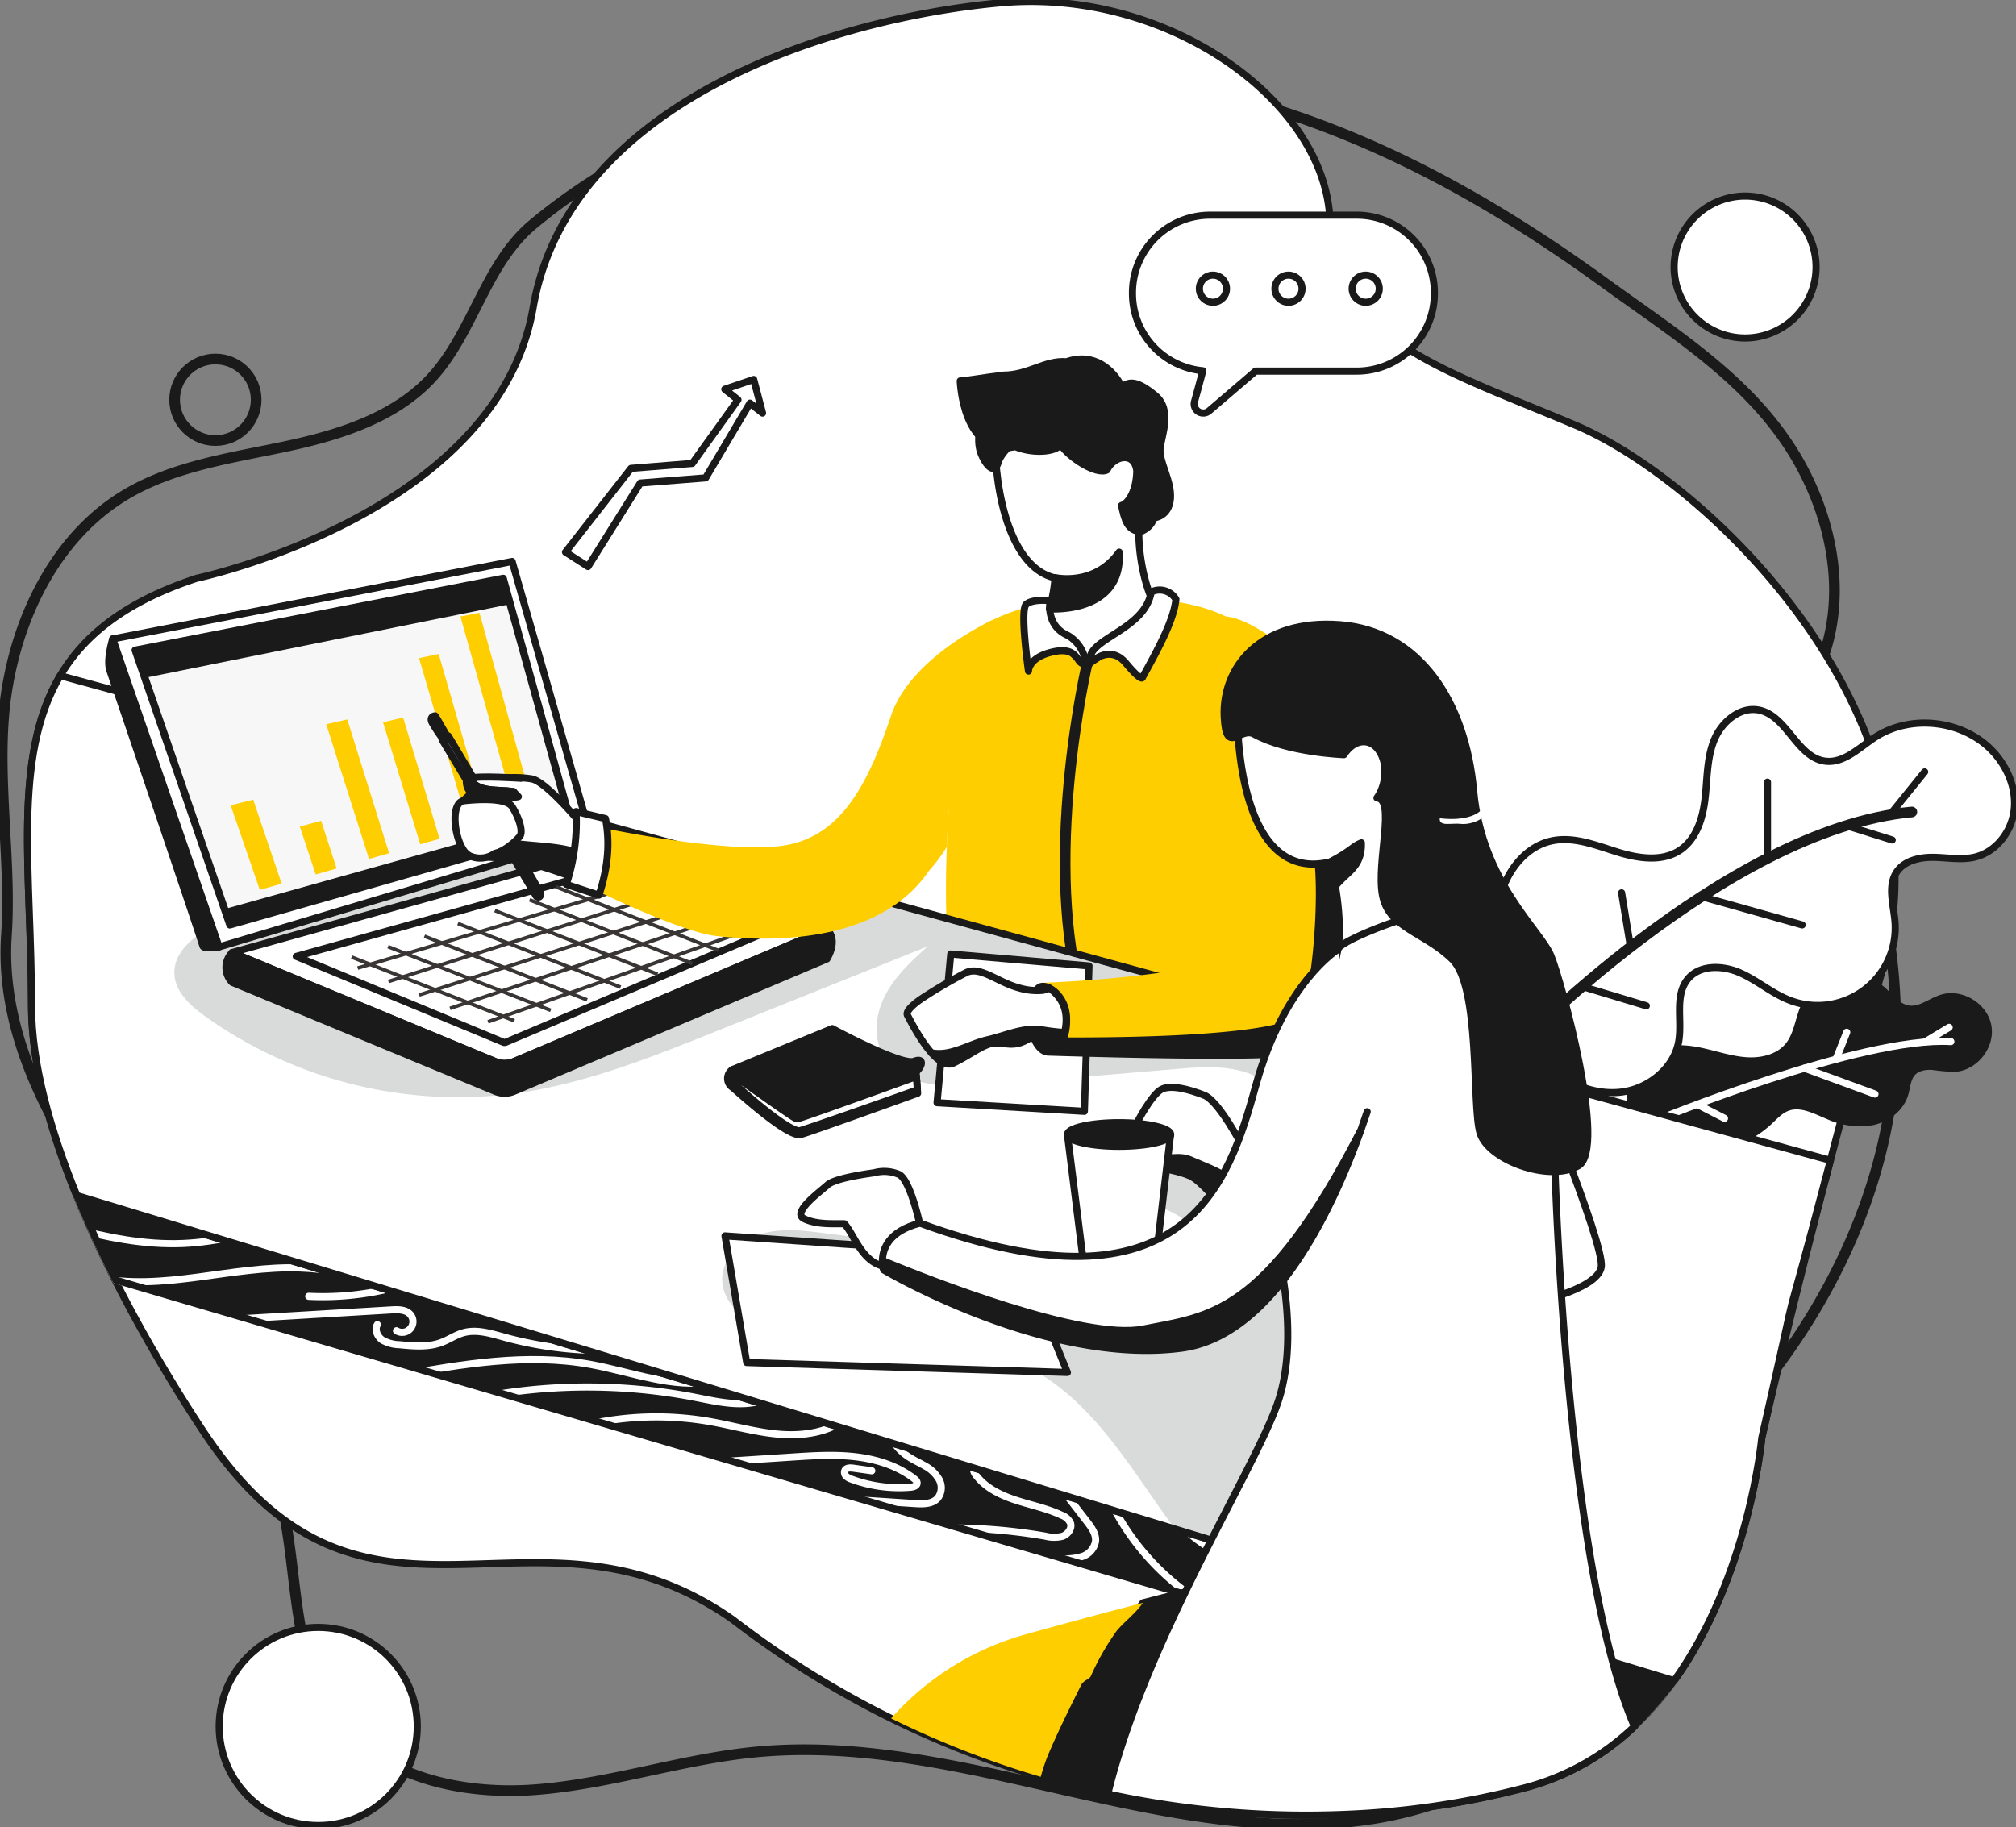 <svg id="Grupo_17491" data-name="Grupo 17491" xmlns="http://www.w3.org/2000/svg" xmlns:xlink="http://www.w3.org/1999/xlink" width="566.972" height="513.9" viewBox="0 0 566.972 513.9">
  <rect x="0" y="0" width="566.972" height="513.9" fill="#808080" stroke="none"/>
  <defs>
    <clipPath id="clip-path">
      <rect id="Rectángulo_3529" data-name="Rectángulo 3529" width="566.972" height="513.9" fill="none"/>
    </clipPath>
    <clipPath id="clip-path-2">
      <path id="Trazado_39507" data-name="Trazado 39507" d="M63.53,841.753l427.09,125.56A145.592,145.592,0,0,0,501.8,954.431L52.592,817.975c3.3,8.076,7.035,16.078,10.938,23.778" transform="translate(-52.592 -817.975)" fill="none"/>
    </clipPath>
    <clipPath id="clip-path-4">
      <path id="Trazado_39517" data-name="Trazado 39517" d="M19.947,555.138c0,16.343,5.268,35.039,12.757,53.37L481.91,744.965c21.122-29.452,24.638-68.217,24.638-68.217,13.989-61.778,2.222-12.952,19.318-78.141L28.017,462.271c-13.644,23.044-8.07,55.222-8.07,92.867" transform="translate(-18.82 -462.271)" fill="none"/>
    </clipPath>
  </defs>
  <g id="Grupo_17482" data-name="Grupo 17482">
    <g id="Grupo_17481" data-name="Grupo 17481" clip-path="url(#clip-path)">
      <path id="Trazado_39484" data-name="Trazado 39484" d="M2.694,290.851C.668,321.014,17.569,349,35.542,373.3s38.251,48.488,44.8,78c4.473,20.157,2.623,42.821,14.809,59.487,12.345,16.882,35.608,22.008,56.458,20.4s40.977-8.572,61.793-10.579c58.483-5.639,116.27,28.1,174.261,18.658,53.215-8.664,97.08-57.5,100.01-111.349,24.777-26.939,42.833-61.592,45.84-98.073A167.489,167.489,0,0,0,507,225.34c14.269-19.968,11.655-45.75.432-66.454-12.45-22.966-34.824-36.652-55.374-51.58-43.5-31.6-89.227-54.029-143.242-58.967-48.2-4.4-99.239,3.629-140.6,29.864a167.57,167.57,0,0,0-17.486,12.727c-12.824,10.682-16.417,28.763-27.112,41.578C113.378,144.784,97.069,150,81.433,153.335s-31.988,5.544-45.643,13.858C16.865,178.717,6.1,200.536,2.726,222.438S4.179,268.74,2.694,290.851Z" transform="translate(-0.883 -27.795)" fill="none" stroke="#1a1a1a" stroke-linecap="round" stroke-linejoin="round" stroke-width="3"/>
      <path id="Trazado_39485" data-name="Trazado 39485" d="M172.368,789.71,27.808,741.135c7.086,32.712,27.423,69.522,42.81,93.439q1.406,2.186,2.754,4.227c45.654,69.126,92.808,13.752,148.973,53.129a266.883,266.883,0,0,0,44.634,27.862,264.081,264.081,0,0,0,97.106,26.488c30.161,2.265,58.252-.821,81.617-7.1a70.309,70.309,0,0,0,30.323-17.12,97.056,97.056,0,0,0,18.254-24.186Z" transform="translate(-16.376 -436.44)" fill="#fff"/>
      <path id="Trazado_39486" data-name="Trazado 39486" d="M172.368,789.71,27.808,741.135c7.086,32.712,27.423,69.522,42.81,93.439q1.406,2.186,2.754,4.227c45.654,69.126,92.808,13.752,148.973,53.129a266.883,266.883,0,0,0,44.634,27.862,264.081,264.081,0,0,0,97.106,26.488c30.161,2.265,58.252-.821,81.617-7.1a70.309,70.309,0,0,0,30.323-17.12,97.056,97.056,0,0,0,18.254-24.186Z" transform="translate(-16.376 -436.44)" fill="none" stroke="#1a1a1a" stroke-linecap="round" stroke-linejoin="round" stroke-width="2"/>
      <path id="Trazado_39487" data-name="Trazado 39487" d="M454.186,120.2C416,104.053,386.284,96.029,385.1,62.56s-45.594-65.5-92.735-61.165S171.123,28.842,161.02,87.121C153,133.341,98.191,154.13,75.851,160.755c-5.828,1.728-9.448,2.493-9.448,2.493C7.348,182.673,19.947,226.906,19.947,283.505a103.779,103.779,0,0,0,2.568,21.779L488.985,462.026c14.861-27.173,17.563-56.912,17.563-56.912s10.2-45.05,25.834-102.556c2.538-9.335,5.219-19,8.023-28.852,20.08-70.541-48.028-137.366-86.219-153.51" transform="translate(-11.083 -0.589)" fill="#fff"/>
      <path id="Trazado_39488" data-name="Trazado 39488" d="M454.186,120.2C416,104.053,386.284,96.029,385.1,62.56s-45.594-65.5-92.735-61.165S171.123,28.842,161.02,87.121C153,133.341,98.191,154.13,75.851,160.755c-5.828,1.728-9.448,2.493-9.448,2.493C7.348,182.673,19.947,226.906,19.947,283.505a103.779,103.779,0,0,0,2.568,21.779L488.985,462.026c14.861-27.173,17.563-56.912,17.563-56.912s10.2-45.05,25.834-102.556c2.538-9.335,5.219-19,8.023-28.852C560.485,203.165,492.377,136.34,454.186,120.2Z" transform="translate(-11.083 -0.589)" fill="none" stroke="#1a1a1a" stroke-linecap="round" stroke-linejoin="round" stroke-width="2"/>
      <path id="Trazado_39489" data-name="Trazado 39489" d="M648.579,459.876c-.355,3.839-.641,7.694-.863,11.488-.151,2.574-.273,5.119-.364,7.612-.133,3.557-.21,7.008-.229,10.281-.033,5.266.074,10.072.306,14.118a67.93,67.93,0,0,0,1.119,9.88c42.694,13.3,77.394,13.85,77.394,13.85s12.6-16.185,11.867-47.213c-.549-23.4,3.4-43.788-2.507-56.227a19.423,19.423,0,0,0-9.414-9.464,45.663,45.663,0,0,0-9.58-3.288c-17.823-4.169-39.5-.648-39.5-.648a52.438,52.438,0,0,0-19.1,6.224.06.06,0,0,0-.026.015" transform="translate(-381.074 -240.779)" fill="#fece00"/>
      <path id="Trazado_39490" data-name="Trazado 39490" d="M734.84,453.755s-13.309,56.885-1,96.367" transform="translate(-429.068 -267.207)" fill="none" stroke="#1a1a1a" stroke-linecap="round" stroke-linejoin="round" stroke-width="3"/>
      <path id="Trazado_39491" data-name="Trazado 39491" d="M501.8,954.431a145.527,145.527,0,0,1-11.178,12.881L63.53,841.753c-3.9-7.7-7.636-15.7-10.938-23.778Z" transform="translate(-30.97 -481.689)" fill="none" stroke="#fff" stroke-linecap="round" stroke-linejoin="round" stroke-width="2"/>
      <path id="Trazado_39492" data-name="Trazado 39492" d="M501.8,954.431a145.527,145.527,0,0,1-11.178,12.881L63.53,841.753c-3.9-7.7-7.636-15.7-10.938-23.778Z" transform="translate(-30.97 -481.689)" fill="#1a1a1a"/>
    </g>
  </g>
  <g id="Grupo_17484" data-name="Grupo 17484" transform="translate(21.622 336.286)">
    <g id="Grupo_17483" data-name="Grupo 17483" clip-path="url(#clip-path-2)">
      <path id="Trazado_39493" data-name="Trazado 39493" d="M157.057,898.833l45.58-2.7c1.894-.112,4.09-.1,5.3,1.359A3.035,3.035,0,0,1,203.994,902" transform="translate(-114.109 -863.974)" fill="none" stroke="#fff" stroke-linecap="round" stroke-linejoin="round" stroke-width="2"/>
      <path id="Trazado_39494" data-name="Trazado 39494" d="M257.668,906.269c-.836,1.458.021,3.415,1.41,4.359a10.181,10.181,0,0,0,4.811,1.3c3.958.391,8.08.763,11.8-.636,2.1-.791,3.994-2.122,6.16-2.729,3.751-1.05,7.708.2,11.464,1.238a104.257,104.257,0,0,0,31.127,3.685" transform="translate(-173.163 -869.969)" fill="none" stroke="#fff" stroke-linecap="round" stroke-linejoin="round" stroke-width="2"/>
      <path id="Trazado_39495" data-name="Trazado 39495" d="M272.639,934.668c17.812-3.159,36.076-6.321,53.878-3.106,11.656,2.1,23.31,6.929,34.951,4.74" transform="translate(-182.173 -884.073)" fill="none" stroke="#fff" stroke-linecap="round" stroke-linejoin="round" stroke-width="2"/>
      <path id="Trazado_39496" data-name="Trazado 39496" d="M335.183,951.36a159.1,159.1,0,0,1,58.011.582c6.707,1.317,13.923,3.018,20.146.19" transform="translate(-219.004 -895.119)" fill="none" stroke="#fff" stroke-linecap="round" stroke-linejoin="round" stroke-width="2"/>
      <path id="Trazado_39497" data-name="Trazado 39497" d="M399.628,971.8a87.514,87.514,0,0,1,35.332-1.08c6.612,1.159,13.107,3.083,19.8,3.594s13.839-.567,19.071-4.774" transform="translate(-256.955 -907.155)" fill="none" stroke="#fff" stroke-linecap="round" stroke-linejoin="round" stroke-width="2"/>
      <path id="Trazado_39498" data-name="Trazado 39498" d="M473.717,998.058l28-1.823c5.939-.386,11.917-.772,17.828-.082s11.816,2.524,16.52,6.171c.408.316.843.724.821,1.239-.034.79-1.034,1.094-1.821,1.161a38.6,38.6,0,0,1-16.62-2.259,3.945,3.945,0,0,1-1.521-.855,1.445,1.445,0,0,1-.343-1.611c.405-.767,1.49-.754,2.349-.634l5.215.73" transform="translate(-300.584 -922.677)" fill="none" stroke="#fff" stroke-linecap="round" stroke-linejoin="round" stroke-width="2"/>
      <path id="Trazado_39499" data-name="Trazado 39499" d="M574.559,995.886l21.133,1.38c2.287.149,4.933.157,6.425-1.584a4.8,4.8,0,0,0,.341-5.2,9.881,9.881,0,0,0-3.931-3.776c-1.584-.94-3.286-1.678-4.815-2.7a15.315,15.315,0,0,1-6-7.958l1.688-.75" transform="translate(-359.968 -910.619)" fill="none" stroke="#fff" stroke-linecap="round" stroke-linejoin="round" stroke-width="2"/>
      <path id="Trazado_39500" data-name="Trazado 39500" d="M615.106,1020.065a156.3,156.3,0,0,1,41.091,1.627,9.709,9.709,0,0,0,4.811.044c1.533-.53,2.8-2.216,2.261-3.746a4.313,4.313,0,0,0-2.439-2.166c-4.037-1.919-8.473-2.808-12.726-4.184s-8.513-3.377-11.259-6.905a3.394,3.394,0,0,1-.892-2.084c.022-.771.709-1.558,1.465-1.408" transform="translate(-383.845 -925.887)" fill="none" stroke="#fff" stroke-linecap="round" stroke-linejoin="round" stroke-width="2"/>
      <path id="Trazado_39501" data-name="Trazado 39501" d="M711.336,1038.336a16.347,16.347,0,0,1,5.945-.6,16.106,16.106,0,0,0,5.943-.612,5.5,5.5,0,0,0,3.769-4.278c.2-2.026-1.11-3.857-2.354-5.468l-7.477-9.678" transform="translate(-440.513 -935.591)" fill="none" stroke="#fff" stroke-linecap="round" stroke-linejoin="round" stroke-width="2"/>
      <path id="Trazado_39502" data-name="Trazado 39502" d="M761.734,1031.561a69.966,69.966,0,0,0,36.278,32.5" transform="translate(-470.192 -943.752)" fill="none" stroke="#fff" stroke-linecap="round" stroke-linejoin="round" stroke-width="2"/>
      <path id="Trazado_39503" data-name="Trazado 39503" d="M801.568,1036.385a38.267,38.267,0,0,0,21.673,13.72" transform="translate(-493.649 -946.592)" fill="none" stroke="#fff" stroke-linecap="round" stroke-linejoin="round" stroke-width="2"/>
      <path id="Trazado_39504" data-name="Trazado 39504" d="M46.915,838.582c10.527,2.777,21.34,5.006,32.216,4.537,9.543-.411,18.862-2.885,28.092-5.345" transform="translate(-49.249 -829.634)" fill="none" stroke="#fff" stroke-linecap="round" stroke-linejoin="round" stroke-width="2"/>
      <path id="Trazado_39505" data-name="Trazado 39505" d="M65,870.052c18.87,4.2,38.368-3.3,57.687-2.588,13.7.5,27.494,5.127,40.867,2.121" transform="translate(-59.901 -847.09)" fill="none" stroke="#fff" stroke-linecap="round" stroke-linejoin="round" stroke-width="2"/>
      <path id="Trazado_39506" data-name="Trazado 39506" d="M211.2,879.345a80.171,80.171,0,0,0,32.787-5.289" transform="translate(-145.994 -851)" fill="none" stroke="#fff" stroke-linecap="round" stroke-linejoin="round" stroke-width="2"/>
    </g>
  </g>
  <g id="Grupo_17486" data-name="Grupo 17486">
    <g id="Grupo_17485" data-name="Grupo 17485" clip-path="url(#clip-path)">
      <path id="Trazado_39508" data-name="Trazado 39508" d="M501.8,954.431a145.527,145.527,0,0,1-11.178,12.881L63.53,841.753c-3.9-7.7-7.636-15.7-10.938-23.778Z" transform="translate(-30.97 -481.689)" fill="none" stroke="#1a1a1a" stroke-linecap="round" stroke-linejoin="round" stroke-width="2"/>
      <path id="Trazado_39509" data-name="Trazado 39509" d="M1115.82,698.439a12.549,12.549,0,0,1,6.786-8.384c3.931-1.844,8.533-1.5,12.776-.577s8.4,2.371,12.737,2.63,9.058-.914,11.761-4.311c2.625-3.3,2.808-7.908,4.717-11.668a13.788,13.788,0,0,1,21.092-4.375c2.6,2.155,4.714,5.417,8.067,5.819,3.236.387,6.037-2.108,9.146-3.086,5.467-1.719,11.991,2.242,12.988,7.886s-3.773,11.6-9.5,11.862a59.014,59.014,0,0,1-6.126-.56c-2.049-.122-4.305.265-5.668,1.8-1.464,1.651-1.475,4.087-2.151,6.188-1.274,3.965-5.1,6.759-9.186,7.588a21.237,21.237,0,0,1-12.2-1.657c-3.716-1.537-7.727-3.763-11.506-2.389-2.139.778-3.707,2.579-5.38,4.123a28.335,28.335,0,0,1-18.294,7.419c-10.717.275-23.013-5.666-20.068-18.311" transform="translate(-656.823 -393.722)" fill="#1a1a1a"/>
      <path id="Trazado_39510" data-name="Trazado 39510" d="M1115.82,698.439a12.549,12.549,0,0,1,6.786-8.384c3.931-1.844,8.533-1.5,12.776-.577s8.4,2.371,12.737,2.63,9.058-.914,11.761-4.311c2.625-3.3,2.808-7.908,4.717-11.668a13.788,13.788,0,0,1,21.092-4.375c2.6,2.155,4.714,5.417,8.067,5.819,3.236.387,6.037-2.108,9.146-3.086,5.467-1.719,11.991,2.242,12.988,7.886s-3.773,11.6-9.5,11.862a59.014,59.014,0,0,1-6.126-.56c-2.049-.122-4.305.265-5.668,1.8-1.464,1.651-1.475,4.087-2.151,6.188-1.274,3.965-5.1,6.759-9.186,7.588a21.237,21.237,0,0,1-12.2-1.657c-3.716-1.537-7.727-3.763-11.506-2.389-2.139.778-3.707,2.579-5.38,4.123a28.335,28.335,0,0,1-18.294,7.419C1125.171,717.025,1112.875,711.083,1115.82,698.439Z" transform="translate(-656.823 -393.722)" fill="none" stroke="#1a1a1a" stroke-linecap="round" stroke-linejoin="round" stroke-width="2"/>
      <path id="Trazado_39511" data-name="Trazado 39511" d="M1131.109,734.933s58.616-23.976,83.637-22.4" transform="translate(-666.088 -419.552)" fill="none" stroke="#fff" stroke-linecap="round" stroke-linejoin="round" stroke-width="2"/>
      <line id="Línea_60" data-name="Línea 60" x1="7.684" y1="3.937" transform="translate(477.306 310.635)" fill="none" stroke="#fff" stroke-linecap="round" stroke-linejoin="round" stroke-width="2"/>
      <line id="Línea_61" data-name="Línea 61" x1="3.022" y2="7.6" transform="translate(516.351 290.355)" fill="none" stroke="#fff" stroke-linecap="round" stroke-linejoin="round" stroke-width="2"/>
      <line id="Línea_62" data-name="Línea 62" x1="19.842" y1="7.283" transform="translate(507.47 300.463)" fill="none" stroke="#fff" stroke-linecap="round" stroke-linejoin="round" stroke-width="2"/>
      <line id="Línea_63" data-name="Línea 63" x1="6.888" y2="4.151" transform="translate(541.289 288.977)" fill="none" stroke="#fff" stroke-linecap="round" stroke-linejoin="round" stroke-width="2"/>
      <path id="Trazado_39512" data-name="Trazado 39512" d="M1024.11,540.084c1.442-8.153,7.062-16.158,15.186-17.748,6.044-1.183,12.116,1.277,17.993,3.119s12.721,2.966,17.835-.465c4.611-3.093,6.4-9,7.032-14.515s.466-11.247,2.539-16.4,7.346-9.632,12.77-8.446c7.818,1.71,10.587,13.377,18.532,14.34,5.266.639,9.538-3.838,13.984-6.734,10.084-6.569,24.761-4.834,33.036,3.907,4.176,4.411,6.756,10.54,6.066,16.576s-5.021,11.728-10.915,13.2c-3.788.944-7.762.169-11.665.1s-8.265.868-10.442,4.109c-2.674,3.982-.85,9.266-.482,14.05a21.829,21.829,0,0,1-29.544,22.073c-4.967-1.895-9.085-5.535-13.939-7.7s-11.337-2.429-14.747,1.651c-3.85,4.606-1.6,11.547-2.584,17.469-1.284,7.719-8.653,13.571-16.431,14.409s-15.589-2.687-21.245-8.094c-11.231-10.734-15.652-29.776-12.976-44.9" transform="translate(-602.631 -285.865)" fill="#fff"/>
      <path id="Trazado_39513" data-name="Trazado 39513" d="M1024.11,540.084c1.442-8.153,7.062-16.158,15.186-17.748,6.044-1.183,12.116,1.277,17.993,3.119s12.721,2.966,17.835-.465c4.611-3.093,6.4-9,7.032-14.515s.466-11.247,2.539-16.4,7.346-9.632,12.77-8.446c7.818,1.71,10.587,13.377,18.532,14.34,5.266.639,9.538-3.838,13.984-6.734,10.084-6.569,24.761-4.834,33.036,3.907,4.176,4.411,6.756,10.54,6.066,16.576s-5.021,11.728-10.915,13.2c-3.788.944-7.762.169-11.665.1s-8.265.868-10.442,4.109c-2.674,3.982-.85,9.266-.482,14.05a21.829,21.829,0,0,1-29.544,22.073c-4.967-1.895-9.085-5.535-13.939-7.7s-11.337-2.429-14.747,1.651c-3.85,4.606-1.6,11.547-2.584,17.469-1.284,7.719-8.653,13.571-16.431,14.409s-15.589-2.687-21.245-8.094C1025.855,574.25,1021.434,555.207,1024.11,540.084Z" transform="translate(-602.631 -285.865)" fill="none" stroke="#1a1a1a" stroke-linecap="round" stroke-linejoin="round" stroke-width="2"/>
      <path id="Trazado_39514" data-name="Trazado 39514" d="M1033.007,623.5s60.235-63.046,112.989-67.944" transform="translate(-608.317 -327.159)" fill="none" stroke="#1a1a1a" stroke-linecap="round" stroke-linejoin="round" stroke-width="3"/>
      <line id="Línea_64" data-name="Línea 64" x1="18.047" y1="5.438" transform="translate(444.962 277.477)" fill="#fff"/>
      <line id="Línea_65" data-name="Línea 65" x1="18.047" y1="5.438" transform="translate(444.962 277.477)" fill="none" stroke="#1a1a1a" stroke-linecap="round" stroke-linejoin="round" stroke-width="2"/>
      <line id="Línea_66" data-name="Línea 66" x2="2.5" y2="15.262" transform="translate(456.054 251.129)" fill="#fff"/>
      <line id="Línea_67" data-name="Línea 67" x2="2.5" y2="15.262" transform="translate(456.054 251.129)" fill="none" stroke="#1a1a1a" stroke-linecap="round" stroke-linejoin="round" stroke-width="2"/>
      <line id="Línea_68" data-name="Línea 68" x1="28.32" y1="7.964" transform="translate(478.52 252.199)" fill="#fff"/>
      <line id="Línea_69" data-name="Línea 69" x1="28.32" y1="7.964" transform="translate(478.52 252.199)" fill="none" stroke="#1a1a1a" stroke-linecap="round" stroke-linejoin="round" stroke-width="2"/>
      <line id="Línea_70" data-name="Línea 70" y2="21.431" transform="translate(497.084 220.002)" fill="#fff"/>
      <line id="Línea_71" data-name="Línea 71" y2="21.431" transform="translate(497.084 220.002)" fill="none" stroke="#1a1a1a" stroke-linecap="round" stroke-linejoin="round" stroke-width="2"/>
      <line id="Línea_72" data-name="Línea 72" x1="12.935" y1="4.046" transform="translate(519.233 232.232)" fill="#fff"/>
      <line id="Línea_73" data-name="Línea 73" x1="12.935" y1="4.046" transform="translate(519.233 232.232)" fill="none" stroke="#1a1a1a" stroke-linecap="round" stroke-linejoin="round" stroke-width="2"/>
      <line id="Línea_74" data-name="Línea 74" x1="9.122" y2="11.288" transform="translate(532.168 217.114)" fill="#fff"/>
      <line id="Línea_75" data-name="Línea 75" x1="9.122" y2="11.288" transform="translate(532.168 217.114)" fill="none" stroke="#1a1a1a" stroke-linecap="round" stroke-linejoin="round" stroke-width="2"/>
      <path id="Trazado_39515" data-name="Trazado 39515" d="M525.866,598.606c-17.1,65.19-5.33,16.363-19.318,78.142,0,0-3.516,38.764-24.638,68.217L32.7,608.508c-7.489-18.331-12.757-37.027-12.757-53.37,0-37.645-5.574-69.823,8.07-92.867Z" transform="translate(-11.083 -272.222)" fill="#fff"/>
    </g>
  </g>
  <g id="Grupo_17488" data-name="Grupo 17488" transform="translate(7.737 190.049)">
    <g id="Grupo_17487" data-name="Grupo 17487" clip-path="url(#clip-path-4)">
      <path id="Trazado_39516" data-name="Trazado 39516" d="M477.684,520.983l4.936,172.073c.34,11.852.656,23.912-2.491,35.344s-10.334,22.35-21.206,27.076c-12.977,5.642-28.532,1.281-39.853-7.209s-19.342-20.534-27.412-32.16-16.722-23.368-28.773-30.786c-19.326-11.9-43.561-10.634-66.222-11.835-5.086-.27-10.309-.72-14.878-2.972s-8.391-6.712-8.444-11.807c-.063-6,5.121-11.023,10.849-12.8s11.893-1.03,17.841-.271l89.38,11.413c6.317.807,14.767.276,16.367-5.889,1.559-6.006-5.25-10.63-11.085-12.735s-12.98-5.219-13.194-11.421c-.2-5.875,6.67-9.774,12.527-9.281s11.041,3.791,16.525,5.905,12.369,2.8,16.656-1.219c5.812-5.451,2.382-16.058-4.477-20.115s-15.387-3.515-23.327-2.847l-54.415,4.581c-10.655.9-23.888.449-28.71-9.1-2.639-5.224-1.587-11.7,1.253-16.823s7.24-9.159,11.564-13.1l-59.49,23.878c-18.283,7.338-36.793,14.739-56.307,17.442A122.466,122.466,0,0,1,127.857,584.6c-4.071-2.936-8.29-6.736-8.571-11.748-.393-7.029,6.871-11.758,13.212-14.815a652.953,652.953,0,0,1,113.963-42.37c74.054-19.91,154.619,1.835,231.223,5.321" transform="translate(-77.973 -488.829)" fill="#d9dbda"/>
    </g>
  </g>
  <g id="Grupo_17490" data-name="Grupo 17490">
    <g id="Grupo_17489" data-name="Grupo 17489" clip-path="url(#clip-path)">
      <path id="Trazado_39518" data-name="Trazado 39518" d="M525.866,598.606c-17.1,65.19-5.33,16.363-19.318,78.142,0,0-3.516,38.764-24.638,68.217L32.7,608.508c-7.489-18.331-12.757-37.027-12.757-53.37,0-37.645-5.574-69.823,8.07-92.867Z" transform="translate(-11.083 -272.222)" fill="none" stroke="#1a1a1a" stroke-linecap="round" stroke-linejoin="round" stroke-width="2"/>
      <path id="Trazado_39519" data-name="Trazado 39519" d="M644.873,652.728l-3.847,41.82,41.429,2.433,1.308-40.9Z" transform="translate(-377.488 -384.378)" fill="#fff"/>
      <path id="Trazado_39520" data-name="Trazado 39520" d="M644.873,652.728l-3.847,41.82,41.429,2.433,1.308-40.9Z" transform="translate(-377.488 -384.378)" fill="none" stroke="#1a1a1a" stroke-linecap="round" stroke-linejoin="round" stroke-width="2"/>
      <path id="Trazado_39521" data-name="Trazado 39521" d="M495.942,845.583l6.105,35.62,90.2,2.8-13.3-32.7Z" transform="translate(-292.05 -497.947)" fill="#fff"/>
      <path id="Trazado_39522" data-name="Trazado 39522" d="M495.942,845.583l6.105,35.62,90.2,2.8-13.3-32.7Z" transform="translate(-292.05 -497.947)" fill="none" stroke="#1a1a1a" stroke-linecap="round" stroke-linejoin="round" stroke-width="2"/>
      <path id="Trazado_39523" data-name="Trazado 39523" d="M77.1,405.944l112.333-21.789,22.047,77.178L107.021,492.573Z" transform="translate(-45.403 -226.222)" fill="#fff"/>
      <path id="Trazado_39524" data-name="Trazado 39524" d="M77.1,405.944l112.333-21.789,22.047,77.178L107.021,492.573Z" transform="translate(-45.403 -226.222)" fill="none" stroke="#1a1a1a" stroke-linecap="round" stroke-linejoin="round" stroke-width="2"/>
      <path id="Trazado_39525" data-name="Trazado 39525" d="M326.1,604.119l-88.034,37.254a6.779,6.779,0,0,1-5.237.019l-74.016-30.678L261.436,582.1Z" transform="translate(-93.523 -342.788)" fill="#fff"/>
      <path id="Trazado_39526" data-name="Trazado 39526" d="M326.1,604.119l-88.034,37.254a6.779,6.779,0,0,1-5.237.019l-74.016-30.678L261.436,582.1Z" transform="translate(-93.523 -342.788)" fill="none" stroke="#1a1a1a" stroke-linecap="round" stroke-linejoin="round" stroke-width="2"/>
      <path id="Trazado_39527" data-name="Trazado 39527" d="M261.24,644.846a.887.887,0,0,1-.34-.067l-58.25-24.143L287.076,597.1l48.312,16.449-73.8,31.231a.881.881,0,0,1-.347.07" transform="translate(-119.337 -351.618)" fill="#fff"/>
      <path id="Trazado_39528" data-name="Trazado 39528" d="M261.24,644.846a.887.887,0,0,1-.34-.067l-58.25-24.143L287.076,597.1l48.312,16.449-73.8,31.231A.881.881,0,0,1,261.24,644.846Z" transform="translate(-119.337 -351.618)" fill="none" stroke="#1a1a1a" stroke-linecap="round" stroke-linejoin="round" stroke-width="2"/>
      <line id="Línea_76" data-name="Línea 76" y1="21.992" x2="73.928" transform="translate(100.595 250.306)" fill="none" stroke="#383534" stroke-miterlimit="10" stroke-width="1"/>
      <line id="Línea_77" data-name="Línea 77" y1="22.97" x2="72.228" transform="translate(109.248 253.108)" fill="none" stroke="#383534" stroke-miterlimit="10" stroke-width="1"/>
      <line id="Línea_78" data-name="Línea 78" y1="23.017" x2="71.537" transform="translate(117.901 256.841)" fill="none" stroke="#383534" stroke-miterlimit="10" stroke-width="1"/>
      <line id="Línea_79" data-name="Línea 79" y1="23.876" x2="71.458" transform="translate(126.554 259.762)" fill="none" stroke="#383534" stroke-miterlimit="10" stroke-width="1"/>
      <line id="Línea_80" data-name="Línea 80" y1="24.802" x2="70.299" transform="translate(137.248 262.616)" fill="none" stroke="#383534" stroke-miterlimit="10" stroke-width="1"/>
      <line id="Línea_81" data-name="Línea 81" x2="45.757" y2="17.91" transform="translate(98.887 269.217)" fill="none" stroke="#383534" stroke-miterlimit="10" stroke-width="1"/>
      <line id="Línea_82" data-name="Línea 82" x2="45.757" y2="17.91" transform="translate(109.125 266.28)" fill="none" stroke="#383534" stroke-miterlimit="10" stroke-width="1"/>
      <line id="Línea_83" data-name="Línea 83" x2="45.757" y2="17.91" transform="translate(119.362 263.343)" fill="none" stroke="#383534" stroke-miterlimit="10" stroke-width="1"/>
      <line id="Línea_84" data-name="Línea 84" x2="45.757" y2="17.91" transform="translate(128.766 259.762)" fill="none" stroke="#383534" stroke-miterlimit="10" stroke-width="1"/>
      <line id="Línea_85" data-name="Línea 85" x2="45.757" y2="17.91" transform="translate(139.17 256.127)" fill="none" stroke="#383534" stroke-miterlimit="10" stroke-width="1"/>
      <line id="Línea_86" data-name="Línea 86" x2="45.757" y2="17.91" transform="translate(148.935 253.108)" fill="none" stroke="#383534" stroke-miterlimit="10" stroke-width="1"/>
      <line id="Línea_87" data-name="Línea 87" x2="45.757" y2="17.91" transform="translate(156.24 249.409)" fill="none" stroke="#383534" stroke-miterlimit="10" stroke-width="1"/>
      <path id="Trazado_39529" data-name="Trazado 39529" d="M323.612,635.656c1.957,2.118,1.977,4.911,0,8.4l-88.034,37.25a6.776,6.776,0,0,1-5.237.019l-74.016-30.678a5.927,5.927,0,0,1,0-8.4l74.016,30.678a6.779,6.779,0,0,0,5.237-.019Z" transform="translate(-91.033 -374.325)" fill="#1a1a1a"/>
      <path id="Trazado_39530" data-name="Trazado 39530" d="M323.612,635.656c1.957,2.118,1.977,4.911,0,8.4l-88.034,37.25a6.776,6.776,0,0,1-5.237.019l-74.016-30.678a5.927,5.927,0,0,1,0-8.4l74.016,30.678a6.779,6.779,0,0,0,5.237-.019Z" transform="translate(-91.033 -374.325)" fill="none" stroke="#1a1a1a" stroke-linecap="round" stroke-linejoin="round" stroke-width="2"/>
      <path id="Trazado_39531" data-name="Trazado 39531" d="M75.5,437.154s-1.843,5.889-.79,8.884,25.986,76.3,26.118,77.416,4.593.328,4.593.328" transform="translate(-43.805 -257.431)" fill="#1a1a1a"/>
      <path id="Trazado_39532" data-name="Trazado 39532" d="M75.5,437.154s-1.843,5.889-.79,8.884,25.986,76.3,26.118,77.416,4.593.328,4.593.328" transform="translate(-43.805 -257.431)" fill="none" stroke="#1a1a1a" stroke-linecap="round" stroke-linejoin="round" stroke-width="2"/>
      <path id="Trazado_39533" data-name="Trazado 39533" d="M92.422,415.863,195.963,395.65l19.422,70.09-96.323,27.432Z" transform="translate(-54.425 -232.99)" fill="#1a1a1a"/>
      <path id="Trazado_39534" data-name="Trazado 39534" d="M92.422,415.863,195.963,395.65l19.422,70.09-96.323,27.432Z" transform="translate(-54.425 -232.99)" fill="none" stroke="#1a1a1a" stroke-linecap="round" stroke-linejoin="round" stroke-width="2"/>
      <path id="Trazado_39535" data-name="Trazado 39535" d="M197.26,398.763,95.968,418.537l2.325,6.749L198.98,404.972Z" transform="translate(-56.514 -234.824)" fill="#1a1a1a"/>
      <path id="Trazado_39536" data-name="Trazado 39536" d="M197.26,398.763,95.968,418.537l2.325,6.749L198.98,404.972Z" transform="translate(-56.514 -234.824)" fill="none" stroke="#1a1a1a" stroke-linecap="round" stroke-linejoin="round" stroke-width="2"/>
      <path id="Trazado_39537" data-name="Trazado 39537" d="M202.311,413.866,101.624,434.18l22.71,65.9,94.548-26.416Z" transform="translate(-59.844 -243.718)" fill="#f7f7f7"/>
      <path id="Trazado_39538" data-name="Trazado 39538" d="M156.863,585.742l.85,2.467,94.262-26.845-.565-2.038Z" transform="translate(-92.373 -329.376)" fill="#1a1a1a"/>
      <path id="Trazado_39539" data-name="Trazado 39539" d="M156.863,585.742l.85,2.467,94.262-26.845-.565-2.038Z" transform="translate(-92.373 -329.376)" fill="none" stroke="#1a1a1a" stroke-linecap="round" stroke-linejoin="round" stroke-width="2"/>
      <path id="Trazado_39540" data-name="Trazado 39540" d="M172.136,570.755l-6.149,1.748-8.194-23.787,6.335-1.581Z" transform="translate(-92.921 -322.198)" fill="#fece00"/>
      <path id="Trazado_39541" data-name="Trazado 39541" d="M215.455,575.01l-5.891,1.677L205.1,563.192l5.992-1.584Z" transform="translate(-120.78 -330.72)" fill="#fece00"/>
      <path id="Trazado_39542" data-name="Trazado 39542" d="M277.923,525.05l-5.426,1.543-10.463-34.319,5.657-1.31Z" transform="translate(-154.307 -289.119)" fill="#fece00"/>
      <path id="Trazado_39543" data-name="Trazado 39543" d="M306.057,495.558l-5.213,1.482-14.183-48.42,5.525-1.154Z" transform="translate(-168.809 -263.503)" fill="#fece00"/>
      <path id="Trazado_39544" data-name="Trazado 39544" d="M335.82,475.226l-5.012,1.425L314.95,420.314l5.358-1.048Z" transform="translate(-185.468 -246.898)" fill="#fece00"/>
      <path id="Trazado_39545" data-name="Trazado 39545" d="M240.862,529.875l-5.651,1.607-12.031-37.9,5.921-1.345Z" transform="translate(-131.426 -289.871)" fill="#fece00"/>
      <path id="Trazado_39546" data-name="Trazado 39546" d="M313.749,550.291a1.906,1.906,0,0,0-.236.389c-.525,1.313-.437,6.213.788,10.676s5.949,3.5,12.423,4.112,18.678,5.25,18.678,5.25.973-2.97,1.75-6.33a8.32,8.32,0,0,0-2.5-1.161c-11.139-2.785-27.869.68-30.907-12.937" transform="translate(-184.442 -324.055)" fill="#1a1a1a"/>
      <path id="Trazado_39547" data-name="Trazado 39547" d="M313.749,550.291a1.906,1.906,0,0,0-.236.389c-.525,1.313-.437,6.213.788,10.676s5.949,3.5,12.423,4.112,18.678,5.25,18.678,5.25.973-2.97,1.75-6.33a8.32,8.32,0,0,0-2.5-1.161C333.516,560.443,316.786,563.908,313.749,550.291Z" transform="translate(-184.442 -324.055)" fill="none" stroke="#1a1a1a" stroke-linecap="round" stroke-linejoin="round" stroke-width="2"/>
      <path id="Trazado_39548" data-name="Trazado 39548" d="M348.276,544.6s-9.58-11.55-13.517-12.207-9.448-.438-11.723.525a34.056,34.056,0,0,0-8.513,6.611c3.037,13.617,19.768,10.152,30.907,12.937a8.327,8.327,0,0,1,2.5,1.161c.843-3.644,1.457-7.748.35-9.027" transform="translate(-185.216 -313.294)" fill="#fff"/>
      <path id="Trazado_39549" data-name="Trazado 39549" d="M348.276,544.6s-9.58-11.55-13.517-12.207-9.448-.438-11.723.525a34.056,34.056,0,0,0-8.513,6.611c3.037,13.617,19.768,10.152,30.907,12.937a8.327,8.327,0,0,1,2.5,1.161C348.768,549.983,349.383,545.88,348.276,544.6Z" transform="translate(-185.216 -313.294)" fill="none" stroke="#1a1a1a" stroke-linecap="round" stroke-linejoin="round" stroke-width="2"/>
      <path id="Trazado_39550" data-name="Trazado 39550" d="M302.39,504.61l26.509,44.1s1.225.788,1.225-.962c-8.836-15.576-25.984-44.189-25.984-44.189s-2.136.407-1.75,1.05" transform="translate(-178.044 -296.536)" fill="#fff"/>
      <path id="Trazado_39551" data-name="Trazado 39551" d="M302.39,504.61l26.509,44.1s1.225.788,1.225-.962c-8.836-15.576-25.984-44.189-25.984-44.189S302,503.967,302.39,504.61Z" transform="translate(-178.044 -296.536)" fill="none" stroke="#1a1a1a" stroke-linecap="round" stroke-linejoin="round" stroke-width="2"/>
      <path id="Trazado_39552" data-name="Trazado 39552" d="M299.6,495.757s-3.379-6-3.511-6-1.607.164-.918,1.772a36.7,36.7,0,0,0,3.379,5.053Z" transform="translate(-173.714 -288.405)" fill="#fff"/>
      <path id="Trazado_39553" data-name="Trazado 39553" d="M299.6,495.757s-3.379-6-3.511-6-1.607.164-.918,1.772a36.7,36.7,0,0,0,3.379,5.053Z" transform="translate(-173.714 -288.405)" fill="none" stroke="#1a1a1a" stroke-linecap="round" stroke-linejoin="round" stroke-width="2"/>
      <path id="Trazado_39554" data-name="Trazado 39554" d="M659.609,427.428c-3.115,6.488-5.453,16.217-7.131,27.1-.873,5.651-1.566,11.612-2.095,17.591" transform="translate(-382.998 -251.704)" fill="#fece00"/>
      <path id="Trazado_39555" data-name="Trazado 39555" d="M507.3,469.045c-.3,3.4-1.075,8.006-1.272,11.367-.151,2.574-.273,5.119-.364,7.611a43.667,43.667,0,0,1-5.019,6.743c-15.032,22.146-49.251,19.443-59.486,18.394s-34.645-13.128-34.645-13.128l.409-4.961,1.034-12.553s33.99,7.276,50.654,5.31,24.542-16.277,31.365-36.655c4.418-13.187,19.86-22.75,28.479-26.933" transform="translate(-239.39 -249.826)" fill="#fece00"/>
      <path id="Trazado_39556" data-name="Trazado 39556" d="M721.5,315.856c-.118-1.5-.173-3.009-.147-4.489.132-7.873,4.591-34.979-12.6-35.5s-26.77,3.8-27.558,10.893a47.246,47.246,0,0,0,.313,9.158c1.241,10.875,5.5,26.676,16.354,29.077l-.011,0c.475,3.546-3.008,12.163-3.008,12.163s9.219,12.012,12.006,11.814,18.766-14.174,18.7-17c-1.815-3.252-3.538-9.622-4.054-16.118" transform="translate(-401.08 -162.426)" fill="#fff"/>
      <path id="Trazado_39557" data-name="Trazado 39557" d="M721.5,315.856c-.118-1.5-.173-3.009-.147-4.489.132-7.873,4.591-34.979-12.6-35.5s-26.77,3.8-27.558,10.893a47.246,47.246,0,0,0,.313,9.158c1.241,10.875,5.5,26.676,16.354,29.077l-.011,0c.475,3.546-3.008,12.163-3.008,12.163s9.219,12.012,12.006,11.814,18.766-14.174,18.7-17C723.74,328.723,722.017,322.352,721.5,315.856Z" transform="translate(-401.08 -162.426)" fill="none" stroke="#1a1a1a" stroke-linecap="round" stroke-linejoin="round" stroke-width="2"/>
      <path id="Trazado_39558" data-name="Trazado 39558" d="M681.574,295.228s-5.754,3.945-6.726,7.835c-1.235,3.278-3.86-.31-4.91-3.46a11.8,11.8,0,0,1,0-6.475Z" transform="translate(-394.238 -172.617)" fill="#1a1a1a"/>
      <path id="Trazado_39559" data-name="Trazado 39559" d="M681.574,295.228s-5.754,3.945-6.726,7.835c-1.235,3.278-3.86-.31-4.91-3.46a11.8,11.8,0,0,1,0-6.475Z" transform="translate(-394.238 -172.617)" fill="none" stroke="#1a1a1a" stroke-linecap="round" stroke-linejoin="round" stroke-width="2"/>
      <path id="Trazado_39560" data-name="Trazado 39560" d="M656.878,251.782s.656,21.395,15.529,18.507c4.812,2.012,11.373,1.575,12.685-.613,2.188,3.5,9.974,8.663,13.036,7.175,1.925-4.025,7.786-5.338,8.4.263-.088,5.687-2.45,9.188-4.287,9.713.787,3.588,1.575,7.438,5.6,7.263,3.15-1.4,3.456-3.763,3.456-3.763s4.243-.263,4.68-5.338-3.324-10.5-2.887-14.263,3.5-10.85-1.4-14.876-7.174-4.112-9.361-2.363c-2.449-4.9-7.874-9.8-15.572-7.088-6.037-.525-10.673,3.763-17.76,3.763-7.436.963-9.4,1.444-12.117,1.619" transform="translate(-386.822 -144.644)" fill="#1a1a1a"/>
      <path id="Trazado_39561" data-name="Trazado 39561" d="M656.878,251.782s.656,21.395,15.529,18.507c4.812,2.012,11.373,1.575,12.685-.613,2.188,3.5,9.974,8.663,13.036,7.175,1.925-4.025,7.786-5.338,8.4.263-.088,5.687-2.45,9.188-4.287,9.713.787,3.588,1.575,7.438,5.6,7.263,3.15-1.4,3.456-3.763,3.456-3.763s4.243-.263,4.68-5.338-3.324-10.5-2.887-14.263,3.5-10.85-1.4-14.876-7.174-4.112-9.361-2.363c-2.449-4.9-7.874-9.8-15.572-7.088-6.037-.525-10.673,3.763-17.76,3.763C661.559,251.126,659.59,251.607,656.878,251.782Z" transform="translate(-386.822 -144.644)" fill="none" stroke="#1a1a1a" stroke-linecap="round" stroke-linejoin="round" stroke-width="2"/>
      <path id="Trazado_39562" data-name="Trazado 39562" d="M759.117,421.83s6.561,0,18.637,10.539c12.776,7.159,12.89,31.334,15.707,52.817a126.24,126.24,0,0,0,2.4,13.525c5.777,23.6-8.921,43.611-17.452,45.622s-69.423,0-69.423,0c-1.425-.114-2.647-1.362-3.571-3.178-2.669-5.24-2.835-15.22,1.867-16.291,0,0,57.085-1.97,59.449-12.2.9-3.9.008-18.01-1.44-33.986" transform="translate(-414.305 -248.407)" fill="#fece00"/>
      <path id="Trazado_39563" data-name="Trazado 39563" d="M781.085,632.978c-8.531,2.015-69.423,0-69.423,0-1.425-.114-2.647-1.362-3.571-3.178,18.862.25,73.127.261,76.013-7.825,3.5-9.8,5.6-40.017,2.276-49.58a23.264,23.264,0,0,1,9.757,1.436,126.355,126.355,0,0,0,2.4,13.526c5.777,23.6-8.92,43.611-17.451,45.622" transform="translate(-416.981 -337.052)" fill="#1a1a1a"/>
      <path id="Trazado_39564" data-name="Trazado 39564" d="M781.085,632.978c-8.531,2.015-69.423,0-69.423,0-1.425-.114-2.647-1.362-3.571-3.178,18.862.25,73.127.261,76.013-7.825,3.5-9.8,5.6-40.017,2.276-49.58a23.264,23.264,0,0,1,9.757,1.436,126.355,126.355,0,0,0,2.4,13.526C804.313,610.954,789.616,630.967,781.085,632.978Z" transform="translate(-416.981 -337.052)" fill="none" stroke="#1a1a1a" stroke-linecap="round" stroke-linejoin="round" stroke-width="2"/>
      <path id="Trazado_39565" data-name="Trazado 39565" d="M705.92,679.844s.35-4.332,2.537-4.944,6.868,2.669,7.174,8.444-1.825,8.838-4.112,9.231-5.774-2.887-5.6-12.732" transform="translate(-415.698 -397.392)" fill="#1a1a1a"/>
      <path id="Trazado_39566" data-name="Trazado 39566" d="M705.92,679.844s.35-4.332,2.537-4.944,6.868,2.669,7.174,8.444-1.825,8.838-4.112,9.231S705.745,689.688,705.92,679.844Z" transform="translate(-415.698 -397.392)" fill="none" stroke="#1a1a1a" stroke-linecap="round" stroke-linejoin="round" stroke-width="2"/>
      <path id="Trazado_39567" data-name="Trazado 39567" d="M652.487,707.23c-5.041,1.261-10.083,4.674-15.354,3.557,2.053,2.32,4.264,3.83,6.193,2.909,4.856-2.319,8.574-5.513,11.68-5.644s5.555,1.444,9.886-1.444c2.952.132,4,1.575,5.774,1.641,2.428-.394,3.117-.532,3.117-.532a22.391,22.391,0,0,0,.812-2.634,59.549,59.549,0,0,1-6.643-.8c-5.155-.736-10.309,1.841-15.463,2.946" transform="translate(-375.195 -414.662)" fill="#1a1a1a"/>
      <path id="Trazado_39568" data-name="Trazado 39568" d="M652.487,707.23c-5.041,1.261-10.083,4.674-15.354,3.557,2.053,2.32,4.264,3.83,6.193,2.909,4.856-2.319,8.574-5.513,11.68-5.644s5.555,1.444,9.886-1.444c2.952.132,4,1.575,5.774,1.641,2.428-.394,3.117-.532,3.117-.532a22.391,22.391,0,0,0,.812-2.634,59.549,59.549,0,0,1-6.643-.8C662.8,703.548,657.642,706.125,652.487,707.23Z" transform="translate(-375.195 -414.662)" fill="none" stroke="#1a1a1a" stroke-linecap="round" stroke-linejoin="round" stroke-width="2"/>
      <path id="Trazado_39569" data-name="Trazado 39569" d="M660.525,669.117a5.123,5.123,0,0,1-2.533.7,17.716,17.716,0,0,1-5.887-.7c-6.269-1.653-11.088-6.437-15.185-4.206a132.757,132.757,0,0,0-12.553,7.367c-2.536,1.809-4.247,3.5-3.7,4.533.844,1.609,3.6,7,6.712,10.523,5.272,1.117,10.313-2.3,15.354-3.557,5.155-1.1,10.309-3.682,15.463-2.946a59.762,59.762,0,0,0,6.643.8c1.249-5.212-.048-9.438-4.311-12.515" transform="translate(-365.437 -391.21)" fill="#fff"/>
      <path id="Trazado_39570" data-name="Trazado 39570" d="M660.525,669.117a5.123,5.123,0,0,1-2.533.7,17.716,17.716,0,0,1-5.887-.7c-6.269-1.653-11.088-6.437-15.185-4.206a132.757,132.757,0,0,0-12.553,7.367c-2.536,1.809-4.247,3.5-3.7,4.533.844,1.609,3.6,7,6.712,10.523,5.272,1.117,10.313-2.3,15.354-3.557,5.155-1.1,10.309-3.682,15.463-2.946a59.762,59.762,0,0,0,6.643.8C666.085,676.42,664.789,672.194,660.525,669.117Z" transform="translate(-365.437 -391.21)" fill="none" stroke="#1a1a1a" stroke-linecap="round" stroke-linejoin="round" stroke-width="2"/>
      <path id="Trazado_39571" data-name="Trazado 39571" d="M551.175,738.477s-29.134,10.55-32.837,11.6-19-13.124-19.263-13.261a2.984,2.984,0,0,1,0-4.982s17.849,12.73,18.243,12.73,30.971-11.025,32.852-11.813a2.763,2.763,0,0,0,.56-.324Z" transform="translate(-293.104 -430.962)" fill="#1a1a1a"/>
      <path id="Trazado_39572" data-name="Trazado 39572" d="M551.175,738.477s-29.134,10.55-32.837,11.6-19-13.124-19.263-13.261a2.984,2.984,0,0,1,0-4.982s17.849,12.73,18.243,12.73,30.971-11.025,32.852-11.813a2.763,2.763,0,0,0,.56-.324Z" transform="translate(-293.104 -430.962)" fill="none" stroke="#1a1a1a" stroke-linecap="round" stroke-linejoin="round" stroke-width="2"/>
      <path id="Trazado_39573" data-name="Trazado 39573" d="M519.479,751.036c-1.243,0-5.141-1.6-17.275-12.329-.622-.55-.807-.714-.917-.791a2.247,2.247,0,0,1-.867-1.82,1.564,1.564,0,0,1,.3-.851c17.44,12.433,17.735,12.433,18.179,12.433.745,0,28.379-10,33.511-11.89l.276,3.744c-4.679,1.692-29.783,10.559-33.068,11.49a.547.547,0,0,1-.139.013" transform="translate(-294.686 -432.971)" fill="#fff"/>
      <path id="Trazado_39574" data-name="Trazado 39574" d="M519.479,751.036c-1.243,0-5.141-1.6-17.275-12.329-.622-.55-.807-.714-.917-.791a2.247,2.247,0,0,1-.867-1.82,1.564,1.564,0,0,1,.3-.851c17.44,12.433,17.735,12.433,18.179,12.433.745,0,28.379-10,33.511-11.89l.276,3.744c-4.679,1.692-29.783,10.559-33.068,11.49A.547.547,0,0,1,519.479,751.036Z" transform="translate(-294.686 -432.971)" fill="none" stroke="#1a1a1a" stroke-linecap="round" stroke-linejoin="round" stroke-width="2"/>
      <path id="Trazado_39575" data-name="Trazado 39575" d="M745.328,424.3s5.294-5.643,10.019,0,4.679,3.936,4.679,3.936c4.638-8.3,8.865-16.334,9.383-21.92a5.335,5.335,0,0,0-6.955-2.035c-1.64,9.975-15.879,12.732-17.126,18.114-.787,1.837,0,1.9,0,1.9" transform="translate(-438.703 -237.756)" fill="#fff"/>
      <path id="Trazado_39576" data-name="Trazado 39576" d="M745.328,424.3s5.294-5.643,10.019,0,4.679,3.936,4.679,3.936c4.638-8.3,8.865-16.334,9.383-21.92a5.335,5.335,0,0,0-6.955-2.035c-1.64,9.975-15.879,12.732-17.126,18.114C744.541,424.238,745.328,424.3,745.328,424.3Z" transform="translate(-438.703 -237.756)" fill="none" stroke="#1a1a1a" stroke-linecap="round" stroke-linejoin="round" stroke-width="2"/>
      <path id="Trazado_39577" data-name="Trazado 39577" d="M707.772,410.8s-1.445,7.016,5.029,9.816a10.4,10.4,0,0,1,4.987,7.788s-.919.7-1.968-.788-2.252-3.822-8.245-2.16-5.9,5.163-5.9,5.163-2.433-17.113-.661-18.754,6.76-1.066,6.76-1.066" transform="translate(-412.432 -241.852)" fill="#fff"/>
      <path id="Trazado_39578" data-name="Trazado 39578" d="M707.772,410.8s-1.445,7.016,5.029,9.816a10.4,10.4,0,0,1,4.987,7.788s-.919.7-1.968-.788-2.252-3.822-8.245-2.16-5.9,5.163-5.9,5.163-2.433-17.113-.661-18.754S707.772,410.8,707.772,410.8Z" transform="translate(-412.432 -241.852)" fill="none" stroke="#1a1a1a" stroke-linecap="round" stroke-linejoin="round" stroke-width="2"/>
      <path id="Trazado_39579" data-name="Trazado 39579" d="M783.124,791.037c.743,1.554,1.574,2.745,2.384,2.918,2.449.523,7.165,1.223,10.32,2.625s7.526,7.35,8.229,7.174c.308-.078,1.7-2.941,3.167-6.121-3.532-2.568-7.7-3.98-11.7-5.729-3.89-1.415-8.458.9-12.4-.867" transform="translate(-461.166 -465.826)" fill="#1a1a1a"/>
      <path id="Trazado_39580" data-name="Trazado 39580" d="M783.124,791.037c.743,1.554,1.574,2.745,2.384,2.918,2.449.523,7.165,1.223,10.32,2.625s7.526,7.35,8.229,7.174c.308-.078,1.7-2.941,3.167-6.121-3.532-2.568-7.7-3.98-11.7-5.729C791.636,790.489,787.067,792.808,783.124,791.037Z" transform="translate(-461.166 -465.826)" fill="none" stroke="#1a1a1a" stroke-linecap="round" stroke-linejoin="round" stroke-width="2"/>
      <path id="Trazado_39581" data-name="Trazado 39581" d="M807.439,761.329c-.354-.523-7-13.481-11.2-15.142s-9.448-3.056-12.073-1.657-7,9.276-7.176,10.325c-.114.689.976,5.134,2.426,8.267.03.064.06.127.09.19,3.943,1.771,8.512-.548,12.4.867,4,1.749,8.165,3.161,11.7,5.729.2-.441.408-.889.611-1.336,1.657-3.638,3.222-7.244,3.222-7.244" transform="translate(-457.55 -438.101)" fill="#fff"/>
      <path id="Trazado_39582" data-name="Trazado 39582" d="M807.439,761.329c-.354-.523-7-13.481-11.2-15.142s-9.448-3.056-12.073-1.657-7,9.276-7.176,10.325c-.114.689.976,5.134,2.426,8.267.03.064.06.127.09.19,3.943,1.771,8.512-.548,12.4.867,4,1.749,8.165,3.161,11.7,5.729.2-.441.408-.889.611-1.336C805.874,764.934,807.439,761.329,807.439,761.329Z" transform="translate(-457.55 -438.101)" fill="none" stroke="#1a1a1a" stroke-linecap="round" stroke-linejoin="round" stroke-width="2"/>
      <path id="Trazado_39583" data-name="Trazado 39583" d="M758.182,776.559l-19.643-.244-8.35-.1,4.9,39.114H754.6l4.551-38.754Z" transform="translate(-429.993 -457.095)" fill="#fff"/>
      <path id="Trazado_39584" data-name="Trazado 39584" d="M758.182,776.559l-19.643-.244-8.35-.1,4.9,39.114H754.6l4.551-38.754Z" transform="translate(-429.993 -457.095)" fill="none" stroke="#1a1a1a" stroke-linecap="round" stroke-linejoin="round" stroke-width="2"/>
      <path id="Trazado_39585" data-name="Trazado 39585" d="M759.234,771.448c0,1.836-6.5,3.325-14.523,3.325s-14.523-1.489-14.523-3.325,6.5-3.325,14.523-3.325,14.523,1.489,14.523,3.325" transform="translate(-429.993 -452.332)" fill="#fff"/>
      <ellipse id="Elipse_62" data-name="Elipse 62" cx="14.523" cy="3.325" rx="14.523" ry="3.325" transform="translate(300.195 315.791)" fill="none" stroke="#1a1a1a" stroke-linecap="round" stroke-linejoin="round" stroke-width="2"/>
      <path id="Trazado_39586" data-name="Trazado 39586" d="M746.383,775.251c-7.744,0-12.55-1.369-13.356-2.221.806-.852,5.611-2.22,13.356-2.22s12.549,1.369,13.356,2.22c-.806.852-5.612,2.221-13.356,2.221" transform="translate(-431.665 -453.915)" fill="#1a1a1a"/>
      <ellipse id="Elipse_63" data-name="Elipse 63" cx="13.356" cy="2.22" rx="13.356" ry="2.22" transform="translate(301.362 316.895)" fill="none" stroke="#1a1a1a" stroke-linecap="round" stroke-linejoin="round" stroke-width="2"/>
      <path id="Trazado_39587" data-name="Trazado 39587" d="M581.52,817.235a15.071,15.071,0,0,1-4.606,8.65,13.819,13.819,0,0,1-3.88,2.464c-7.787-.088-9.974-9.011-12.949-12.163-2.886-.088-7.61.35-11.289-1.4-2.216-1.053-.166-3.576,2.29-5.851,1.616-1.5,3.406-2.887,4.274-3.686,2.187-2.015,12.6-3.326,13.122-3.414a10.646,10.646,0,0,1,6.91.438c3.325,1.488,6.127,14.962,6.127,14.962" transform="translate(-322.618 -471.957)" fill="#fff"/>
      <path id="Trazado_39588" data-name="Trazado 39588" d="M581.52,817.235a15.071,15.071,0,0,1-4.606,8.65,13.819,13.819,0,0,1-3.88,2.464c-7.787-.088-9.974-9.011-12.949-12.163-2.886-.088-7.61.35-11.289-1.4-2.216-1.053-.166-3.576,2.29-5.851,1.616-1.5,3.406-2.887,4.274-3.686,2.187-2.015,12.6-3.326,13.122-3.414a10.646,10.646,0,0,1,6.91.438C578.719,803.761,581.52,817.235,581.52,817.235Z" transform="translate(-322.618 -471.957)" fill="none" stroke="#1a1a1a" stroke-linecap="round" stroke-linejoin="round" stroke-width="2"/>
      <path id="Trazado_39589" data-name="Trazado 39589" d="M764.714,1082.066s-9.106,2.123-24.077,5.992c-.1.144-.213.284-.311.431-2.209,2.946-4.786,4.787-7,7.365a73.311,73.311,0,0,0-7.364,12.889c-.368.737-1.841,1.1-2.577,2.209-3.314,6.629-6.627,13.257-9.572,20.253-.737,1.883-1.36,3.822-1.923,5.794a265.078,265.078,0,0,0,55.035,10.049Z" transform="translate(-419.221 -637.207)" fill="#1a1a1a"/>
      <path id="Trazado_39590" data-name="Trazado 39590" d="M764.714,1082.066s-9.106,2.123-24.077,5.992c-.1.144-.213.284-.311.431-2.209,2.946-4.786,4.787-7,7.365a73.311,73.311,0,0,0-7.364,12.889c-.368.737-1.841,1.1-2.577,2.209-3.314,6.629-6.627,13.257-9.572,20.253-.737,1.883-1.36,3.822-1.923,5.794a265.078,265.078,0,0,0,55.035,10.049Z" transform="translate(-419.221 -637.207)" fill="none" stroke="#1a1a1a" stroke-linecap="round" stroke-linejoin="round" stroke-width="2"/>
      <path id="Trazado_39591" data-name="Trazado 39591" d="M663.13,1119.534c.736-1.1,2.209-1.473,2.577-2.21a73.244,73.244,0,0,1,7.364-12.888c2.209-2.578,4.786-4.419,7-7.365.1-.147.207-.288.31-.43-9.156,2.366-20.5,5.384-33.31,8.969a78.659,78.659,0,0,0-37.5,23.531,262.263,262.263,0,0,0,42.07,16.439c.563-1.971,1.186-3.911,1.923-5.793,2.945-7,6.259-13.625,9.572-20.253" transform="translate(-358.96 -645.79)" fill="#fece00"/>
      <path id="Trazado_39592" data-name="Trazado 39592" d="M1044.283,721.983s22.047,53.008,21,59.57-21,10.5-21,10.5Z" transform="translate(-614.957 -425.161)" fill="#fff"/>
      <path id="Trazado_39593" data-name="Trazado 39593" d="M1044.283,721.983s22.047,53.008,21,59.57-21,10.5-21,10.5Z" transform="translate(-614.957 -425.161)" fill="none" stroke="#1a1a1a" stroke-linecap="round" stroke-linejoin="round" stroke-width="2"/>
      <path id="Trazado_39594" data-name="Trazado 39594" d="M900.435,535.067l-2.721-10.528-.295-1.138-8.8-34.007-42.255-4.99s-.055,2.272.121,5.785c.015.313.033.637.052.969.791,13.375,4.926,41.552,25.875,36.556a.259.259,0,0,1,.007.029,75.656,75.656,0,0,1,2.677,18.331,34.938,34.938,0,0,1-1.108,9.445c8.137,4.853,30.117-5.748,30.117-5.748Z" transform="translate(-498.405 -285.256)" fill="#fff"/>
      <path id="Trazado_39595" data-name="Trazado 39595" d="M900.435,535.067l-2.721-10.528-.295-1.138-8.8-34.007-42.255-4.99s-.055,2.272.121,5.785c.015.313.033.637.052.969.791,13.375,4.926,41.552,25.875,36.556a.259.259,0,0,1,.007.029,75.656,75.656,0,0,1,2.677,18.331,34.938,34.938,0,0,1-1.108,9.445c8.137,4.853,30.117-5.748,30.117-5.748Z" transform="translate(-498.405 -285.256)" fill="none" stroke="#1a1a1a" stroke-linecap="round" stroke-linejoin="round" stroke-width="2"/>
      <path id="Trazado_39596" data-name="Trazado 39596" d="M883.832,701.278c-.288-6.921-.384-11-.384-11S867.642,623.938,861.1,620.8c-3.63-1.742-13.677.62-22.608,3.7-8.49,2.927-15.971,6.5-15.973,7.816l-10.169,49.781-2.438,9.938-5.2,21.188s7.482,25.987,1.182,45.677c-3.49,10.908-15.565,31.735-27.178,55.976-8.318,17.363-16.4,36.478-20.92,54.957a265.018,265.018,0,0,0,36.165,5.236,261.921,261.921,0,0,0,30.482.516,236.172,236.172,0,0,0,51.135-7.612,70.315,70.315,0,0,0,30.323-17.12c-16.034-37.417-20.829-119.811-22.067-149.572" transform="translate(-446.25 -365.226)" fill="#fff"/>
      <path id="Trazado_39597" data-name="Trazado 39597" d="M883.832,701.278c-.288-6.921-.384-11-.384-11S867.642,623.938,861.1,620.8c-3.63-1.742-13.677.62-22.608,3.7-8.49,2.927-15.971,6.5-15.973,7.816l-10.169,49.781-2.438,9.938-5.2,21.188s7.482,25.987,1.182,45.677c-3.49,10.908-15.565,31.735-27.178,55.976-8.318,17.363-16.4,36.478-20.92,54.957a265.018,265.018,0,0,0,36.165,5.236,261.921,261.921,0,0,0,30.482.516,236.172,236.172,0,0,0,51.135-7.612,70.315,70.315,0,0,0,30.323-17.12C889.865,813.432,885.07,731.039,883.832,701.278Z" transform="translate(-446.25 -365.226)" fill="none" stroke="#1a1a1a" stroke-linecap="round" stroke-linejoin="round" stroke-width="2"/>
      <path id="Trazado_39598" data-name="Trazado 39598" d="M911.291,588.853c-.956-4.571-1.368-6.227-1.533-6.8,6.357-3.373,6.156-4.306,8.846-5.421.258,6.96-4.346,8.283-7.313,12.22" transform="translate(-535.738 -339.568)" fill="#1a1a1a"/>
      <path id="Trazado_39599" data-name="Trazado 39599" d="M911.291,588.853c-.956-4.571-1.368-6.227-1.533-6.8,6.357-3.373,6.156-4.306,8.846-5.421C918.861,583.593,914.258,584.916,911.291,588.853Z" transform="translate(-535.738 -339.568)" fill="none" stroke="#1a1a1a" stroke-linecap="round" stroke-linejoin="round" stroke-width="2"/>
      <path id="Trazado_39600" data-name="Trazado 39600" d="M871.089,463.771s-15.785-.532-25.321-5.8c-3.868-2.137-7.879,6.227-8.361-4.967-.6-13.819,10.233-27.489,32.542-25.783s35.348,21.5,37.623,46.875,18.722,39.027,21.7,46.2,15.879,54.383,7.742,59.108-25.458-1.575-27.689-9.319.131-40.952-7.743-48.7-17.978-8.78-19.684-18.172,3.806-26.849-1.531-27.286c2.275-3.062,3.456-9.27.437-13.476-2.449-3.412-6.824-3.15-9.711,1.313" transform="translate(-493.118 -251.497)" fill="#1a1a1a"/>
      <path id="Trazado_39601" data-name="Trazado 39601" d="M871.089,463.771s-15.785-.532-25.321-5.8c-3.868-2.137-7.879,6.227-8.361-4.967-.6-13.819,10.233-27.489,32.542-25.783s35.348,21.5,37.623,46.875,18.722,39.027,21.7,46.2,15.879,54.383,7.742,59.108-25.458-1.575-27.689-9.319.131-40.952-7.743-48.7-17.978-8.78-19.684-18.172,3.806-26.849-1.531-27.286c2.275-3.062,3.456-9.27.437-13.476C878.351,459.046,873.976,459.308,871.089,463.771Z" transform="translate(-493.118 -251.497)" fill="none" stroke="#1a1a1a" stroke-linecap="round" stroke-linejoin="round" stroke-width="2"/>
      <path id="Trazado_39602" data-name="Trazado 39602" d="M677.013,829.021c-16.739,3.349-60.617-13.994-73.374-19.259a8.851,8.851,0,0,0,.321,2.605s45.406,27.039,83.725,22.051c25.787-3.357,42.422-38.692,50.544-61.446-26.909,52.38-42.833,52.371-61.217,56.049" transform="translate(-355.471 -455.188)" fill="#1a1a1a"/>
      <path id="Trazado_39603" data-name="Trazado 39603" d="M677.013,829.021c-16.739,3.349-60.617-13.994-73.374-19.259a8.851,8.851,0,0,0,.321,2.605s45.406,27.039,83.725,22.051c25.787-3.357,42.422-38.692,50.544-61.446C711.321,825.352,695.4,825.343,677.013,829.021Z" transform="translate(-355.471 -455.188)" fill="none" stroke="#1a1a1a" stroke-linecap="round" stroke-linejoin="round" stroke-width="2"/>
      <path id="Trazado_39604" data-name="Trazado 39604" d="M731.737,649.654s-15.091,9.269-23.053,38.117C701.042,715.458,689,753.923,614.2,726.623c-8.961,2.285-10.511,7.393-10.557,10.52,12.757,5.265,56.635,22.607,73.374,19.259,18.383-3.677,34.308-3.668,61.217-56.049.634-1.777,1.217-3.478,1.748-5.081" transform="translate(-355.472 -382.568)" fill="#fff"/>
      <path id="Trazado_39605" data-name="Trazado 39605" d="M731.737,649.654s-15.091,9.269-23.053,38.117C701.042,715.458,689,753.923,614.2,726.623c-8.961,2.285-10.511,7.393-10.557,10.52,12.757,5.265,56.635,22.607,73.374,19.259,18.383-3.677,34.308-3.668,61.217-56.049.634-1.777,1.217-3.478,1.748-5.081" transform="translate(-355.472 -382.568)" fill="none" stroke="#1a1a1a" stroke-linecap="round" stroke-linejoin="round" stroke-width="2"/>
      <path id="Trazado_39606" data-name="Trazado 39606" d="M717.9,393.717s20.713,1.575,19.6-15.958c-6.9,9.746-18.017,7.164-18.017,7.164a44.674,44.674,0,0,1-1.588,8.794" transform="translate(-422.758 -222.455)" fill="#1a1a1a"/>
      <path id="Trazado_39607" data-name="Trazado 39607" d="M717.9,393.717s20.713,1.575,19.6-15.958c-6.9,9.746-18.017,7.164-18.017,7.164A44.674,44.674,0,0,1,717.9,393.717Z" transform="translate(-422.758 -222.455)" fill="none" stroke="#1a1a1a" stroke-linecap="round" stroke-linejoin="round" stroke-width="2"/>
      <path id="Trazado_39608" data-name="Trazado 39608" d="M327.339,549.077c-.551-.876-1.843-1.394-3.424-1.685-4.2-.774-10.446.051-10.446.051-3.287.923-2.519,9.511.042,13.561a4.79,4.79,0,0,0,1.934,1.89,7.048,7.048,0,0,0,7.036-.706c2.838-.59,6.086-3.609,7.042-4.834s-.169-5.075-2.183-8.276" transform="translate(-183.31 -322.153)" fill="#fff"/>
      <path id="Trazado_39609" data-name="Trazado 39609" d="M327.339,549.077c-.551-.876-1.843-1.394-3.424-1.685-4.2-.774-10.446.051-10.446.051-3.287.923-2.519,9.511.042,13.561a4.79,4.79,0,0,0,1.934,1.89,7.048,7.048,0,0,0,7.036-.706c2.838-.59,6.086-3.609,7.042-4.834S329.353,552.278,327.339,549.077Z" transform="translate(-183.31 -322.153)" fill="none" stroke="#1a1a1a" stroke-linecap="round" stroke-linejoin="round" stroke-width="2"/>
      <path id="Trazado_39610" data-name="Trazado 39610" d="M335.793,531.979s-11.892-.786-14.316,0c1.964,4.055,7.48,3.069,12.244,3.749" transform="translate(-189.311 -313.066)" fill="#fff"/>
      <path id="Trazado_39611" data-name="Trazado 39611" d="M335.793,531.979s-11.892-.786-14.316,0c1.964,4.055,7.48,3.069,12.244,3.749" transform="translate(-189.311 -313.066)" fill="none" stroke="#1a1a1a" stroke-linecap="round" stroke-linejoin="round" stroke-width="2"/>
      <path id="Trazado_39612" data-name="Trazado 39612" d="M320.051,532.48c-.61.2-1,.481-1,.886a4.276,4.276,0,0,0,3.325,4.288c2.187.613,10.586.262,11.286,0l-1.371-1.425c-4.764-.68-10.28.307-12.244-3.749" transform="translate(-187.885 -313.567)" fill="#1a1a1a"/>
      <path id="Trazado_39613" data-name="Trazado 39613" d="M320.051,532.48c-.61.2-1,.481-1,.886a4.276,4.276,0,0,0,3.325,4.288c2.187.613,10.586.262,11.286,0l-1.371-1.425C327.53,535.549,322.015,536.535,320.051,532.48Z" transform="translate(-187.885 -313.567)" fill="none" stroke="#1a1a1a" stroke-linecap="round" stroke-linejoin="round" stroke-width="2"/>
      <path id="Trazado_39614" data-name="Trazado 39614" d="M552.652,715.877v0a2.8,2.8,0,0,1-.56.324c-1.882.788-32.458,11.813-32.852,11.813S501,715.288,501,715.288l28.084-11.552s19.509,10.525,23.011,9.2c3.144-1.189,2.157,1.764.56,2.942" transform="translate(-295.027 -414.416)" fill="#1a1a1a"/>
      <path id="Trazado_39615" data-name="Trazado 39615" d="M552.652,715.877v0a2.8,2.8,0,0,1-.56.324c-1.882.788-32.458,11.813-32.852,11.813S501,715.288,501,715.288l28.084-11.552s19.509,10.525,23.011,9.2C555.236,711.745,554.249,714.7,552.652,715.877Z" transform="translate(-295.027 -414.416)" fill="none" stroke="#1a1a1a" stroke-linecap="round" stroke-linejoin="round" stroke-width="2"/>
      <path id="Trazado_39616" data-name="Trazado 39616" d="M390.121,555.281a55.966,55.966,0,0,1-2.756,20.476l9.186,3.019c2.656-7.987,3.124-15.1,1.837-21.526Z" transform="translate(-228.112 -326.994)" fill="#fff"/>
      <path id="Trazado_39617" data-name="Trazado 39617" d="M390.121,555.281a55.966,55.966,0,0,1-2.756,20.476l9.186,3.019c2.656-7.987,3.124-15.1,1.837-21.526Z" transform="translate(-228.112 -326.994)" fill="none" stroke="#1a1a1a" stroke-linecap="round" stroke-linejoin="round" stroke-width="2"/>
      <path id="Trazado_39618" data-name="Trazado 39618" d="M984.891,555.9s8.749,1.352,12.073-2.737c2.449,2.562-3.3,4.662-6.037,4.334s-6.321.875-6.036-1.6" transform="translate(-579.973 -325.745)" fill="#fff"/>
      <path id="Trazado_39619" data-name="Trazado 39619" d="M1185.153,154.1a19.961,19.961,0,1,1-19.961-19.965,19.963,19.963,0,0,1,19.961,19.965" transform="translate(-674.404 -78.989)" fill="#fff"/>
      <path id="Trazado_39620" data-name="Trazado 39620" d="M1185.153,154.1a19.961,19.961,0,1,1-19.961-19.965A19.963,19.963,0,0,1,1185.153,154.1Z" transform="translate(-674.404 -78.989)" fill="none" stroke="#1a1a1a" stroke-linecap="round" stroke-linejoin="round" stroke-width="2"/>
      <path id="Trazado_39621" data-name="Trazado 39621" d="M205.648,1141.307a27.86,27.86,0,1,1-27.86-27.865,27.863,27.863,0,0,1,27.86,27.865" transform="translate(-88.29 -655.684)" fill="#fff"/>
      <ellipse id="Elipse_64" data-name="Elipse 64" cx="27.86" cy="27.865" rx="27.86" ry="27.865" transform="translate(61.638 457.758)" fill="none" stroke="#1a1a1a" stroke-linecap="round" stroke-linejoin="round" stroke-width="2"/>
      <ellipse id="Elipse_65" data-name="Elipse 65" cx="11.467" cy="11.469" rx="11.467" ry="11.469" transform="translate(49.108 100.982)" fill="none" stroke="#1a1a1a" stroke-linecap="round" stroke-linejoin="round" stroke-width="3"/>
      <path id="Trazado_39622" data-name="Trazado 39622" d="M837.787,147.223H796.5a21.814,21.814,0,0,0-21.812,21.816v.231a21.813,21.813,0,0,0,19.785,21.718c-.675,2.59-1.54,5.775-2.337,8.668a2.546,2.546,0,0,0,4.111,2.611l13.062-11.181h28.476A21.814,21.814,0,0,0,859.6,169.27v-.231a21.814,21.814,0,0,0-21.812-21.816" transform="translate(-456.199 -86.697)" fill="#fff"/>
      <path id="Trazado_39623" data-name="Trazado 39623" d="M837.787,147.223H796.5a21.814,21.814,0,0,0-21.812,21.816v.231a21.813,21.813,0,0,0,19.785,21.718c-.675,2.59-1.54,5.775-2.337,8.668a2.546,2.546,0,0,0,4.111,2.611l13.062-11.181h28.476A21.814,21.814,0,0,0,859.6,169.27v-.231A21.814,21.814,0,0,0,837.787,147.223Z" transform="translate(-456.199 -86.697)" fill="none" stroke="#1a1a1a" stroke-linecap="round" stroke-linejoin="round" stroke-width="2"/>
      <path id="Trazado_39624" data-name="Trazado 39624" d="M828.08,192.051a3.813,3.813,0,1,0-3.813,3.814,3.813,3.813,0,0,0,3.813-3.814" transform="translate(-483.15 -110.849)" fill="#fff"/>
      <circle id="Elipse_66" data-name="Elipse 66" cx="3.813" cy="3.813" r="3.813" transform="translate(337.306 77.389)" fill="none" stroke="#1a1a1a" stroke-linecap="round" stroke-linejoin="round" stroke-width="2"/>
      <path id="Trazado_39625" data-name="Trazado 39625" d="M879.773,192.051a3.813,3.813,0,1,0-3.812,3.814,3.813,3.813,0,0,0,3.812-3.814" transform="translate(-513.591 -110.849)" fill="#fff"/>
      <circle id="Elipse_67" data-name="Elipse 67" cx="3.813" cy="3.813" r="3.813" transform="translate(358.557 77.389)" fill="none" stroke="#1a1a1a" stroke-linecap="round" stroke-linejoin="round" stroke-width="2"/>
      <path id="Trazado_39626" data-name="Trazado 39626" d="M932.607,192.051a3.813,3.813,0,1,0-3.813,3.814,3.813,3.813,0,0,0,3.813-3.814" transform="translate(-544.703 -110.849)" fill="#fff"/>
      <circle id="Elipse_68" data-name="Elipse 68" cx="3.813" cy="3.813" r="3.813" transform="translate(380.278 77.389)" fill="none" stroke="#1a1a1a" stroke-linecap="round" stroke-linejoin="round" stroke-width="2"/>
      <path id="Trazado_39627" data-name="Trazado 39627" d="M386.839,308.18l18.414-23.559,17.24-1.39,12.855-17.9-3.718-2.966,8.136-2.756,2.493,9.465-3.543-2.8L426.251,287.3l-18.373,1.444-14.7,23.495Z" transform="translate(-227.802 -152.876)" fill="#fff"/>
      <path id="Trazado_39628" data-name="Trazado 39628" d="M386.839,308.18l18.414-23.559,17.24-1.39,12.855-17.9-3.718-2.966,8.136-2.756,2.493,9.465-3.543-2.8L426.251,287.3l-18.373,1.444-14.7,23.495Z" transform="translate(-227.802 -152.876)" fill="none" stroke="#1a1a1a" stroke-linecap="round" stroke-linejoin="round" stroke-width="2"/>
    </g>
  </g>
</svg>
